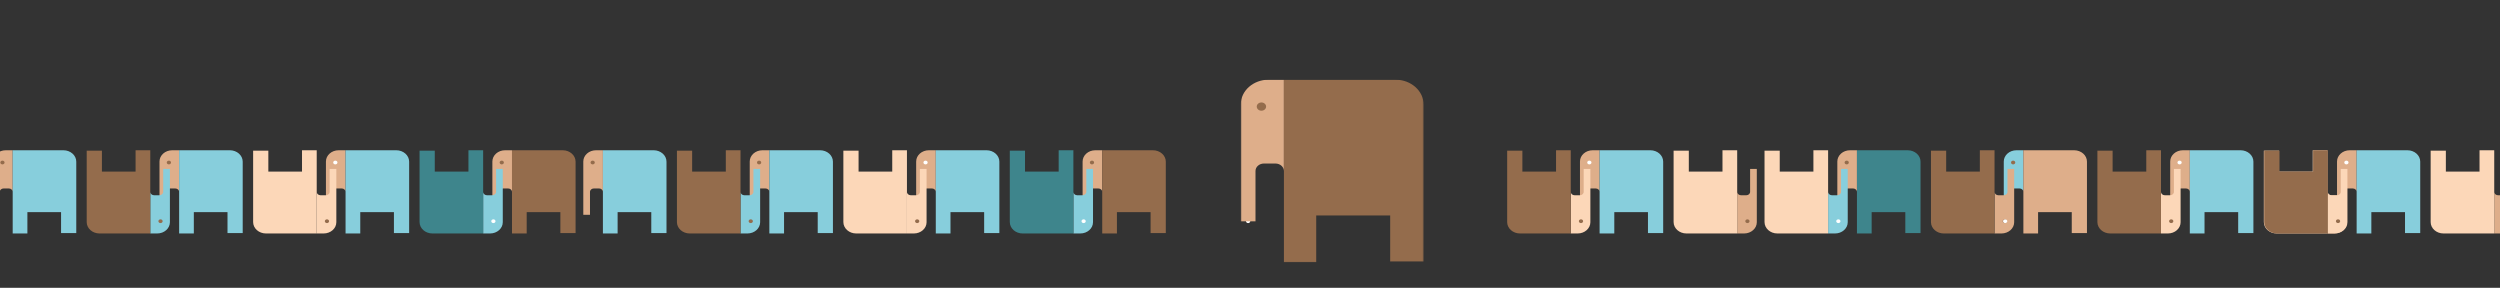 <svg width="2163" height="249" viewBox="0 0 2163 249" fill="none" xmlns="http://www.w3.org/2000/svg">
<rect x="0" y="0" width="2163" height="249" fill="#333333" stroke="none"/>
<g clip-path="url(#clip0_2008_1440)">
<path d="M148.99 130C142.92 130 138 134.36 138 139.74V185.86H143.79V166C143.79 164.37 145.28 163.06 147.11 163.06H151.65C153.49 163.06 154.97 164.38 154.97 166V130H148.98H148.99Z" fill="#DEAE8A"/>
<path d="M146.12 142.24C147.136 142.24 147.96 141.51 147.96 140.61C147.96 139.71 147.136 138.98 146.12 138.98C145.104 138.98 144.28 139.71 144.28 140.61C144.28 141.51 145.104 142.24 146.12 142.24Z" fill="#946C4C"/>
<path d="M198.88 130H154.98V202H167.7V183.55H196.83V201.67H209.99V139.86C209.99 134.42 205.01 130 198.87 130H198.88Z" fill="#87CEDC"/>
<path d="M4.99 130C-1.08 130 -6 134.36 -6 139.74V185.86H-0.21V166C-0.21 164.37 1.28 163.06 3.11 163.06H7.65C9.49 163.06 10.97 164.38 10.97 166V130H4.98H4.99Z" fill="#DEAE8A"/>
<path d="M54.88 130H10.98V202H23.7V183.55H52.83V201.67H65.99V139.86C65.99 134.42 61.01 130 54.87 130H54.88Z" fill="#87CEDC"/>
<path d="M2.12 142.24C3.136 142.24 3.96 141.51 3.96 140.61C3.96 139.71 3.136 138.98 2.12 138.98C1.104 138.98 0.28 139.71 0.28 140.61C0.28 141.51 1.104 142.24 2.12 142.24Z" fill="#946C4C"/>
<path d="M136.01 202C142.08 202 147 197.64 147 192.26V146.14H141.21V166C141.21 167.63 139.72 168.94 137.89 168.94H133.35C131.51 168.94 130.03 167.62 130.03 166V202H136.02H136.01Z" fill="#87CEDC"/>
<path d="M138.88 193.02C139.896 193.02 140.72 192.29 140.72 191.39C140.72 190.49 139.896 189.76 138.88 189.76C137.864 189.76 137.04 190.49 137.04 191.39C137.04 192.29 137.864 193.02 138.88 193.02Z" fill="#946C4C"/>
<path d="M86.12 202H130.02V130H117.3V148.45H88.17V130.33H75.01V192.14C75.01 197.58 79.99 202 86.13 202H86.12Z" fill="#946C4C"/>
<path d="M292.99 130C286.92 130 282 134.36 282 139.74V185.86H287.79V166C287.79 164.37 289.28 163.06 291.11 163.06H295.65C297.49 163.06 298.97 164.38 298.97 166V130H292.98H292.99Z" fill="#DEAE8A"/>
<path d="M290.12 142.24C291.136 142.24 291.96 141.51 291.96 140.61C291.96 139.71 291.136 138.98 290.12 138.98C289.104 138.98 288.28 139.71 288.28 140.61C288.28 141.51 289.104 142.24 290.12 142.24Z" fill="white"/>
<path d="M342.88 130H298.98V202H311.7V183.55H340.83V201.67H353.99V139.86C353.99 134.42 349.01 130 342.87 130H342.88Z" fill="#87CEDC"/>
<path d="M280.01 202C286.08 202 291 197.64 291 192.26V146.14H285.21V166C285.21 167.63 283.72 168.94 281.89 168.94H277.35C275.51 168.94 274.03 167.62 274.03 166V202H280.02H280.01Z" fill="#FCD7B8"/>
<path d="M282.88 193.02C283.896 193.02 284.72 192.29 284.72 191.39C284.72 190.49 283.896 189.76 282.88 189.76C281.864 189.76 281.04 190.49 281.04 191.39C281.04 192.29 281.864 193.02 282.88 193.02Z" fill="#946C4C"/>
<path d="M230.12 202H274.02V130H261.3V148.45H232.17V130.33H219.01V192.14C219.01 197.58 223.99 202 230.13 202H230.12Z" fill="#FCD7B8"/>
<path d="M436.99 130C430.92 130 426 134.36 426 139.74V185.86H431.79V166C431.79 164.37 433.28 163.06 435.11 163.06H439.65C441.49 163.06 442.97 164.38 442.97 166V130H436.98H436.99Z" fill="#DEAE8A"/>
<path d="M434.12 142.24C435.136 142.24 435.96 141.51 435.96 140.61C435.96 139.71 435.136 138.98 434.12 138.98C433.104 138.98 432.28 139.71 432.28 140.61C432.28 141.51 433.104 142.24 434.12 142.24Z" fill="#946C4C"/>
<path d="M486.88 130H442.98V202H455.7V183.55H484.83V201.67H497.99V139.86C497.99 134.42 493.01 130 486.87 130H486.88Z" fill="#946C4C"/>
<path d="M424.01 202C430.08 202 435 197.64 435 192.26V146.14H429.21V166C429.21 167.63 427.72 168.94 425.89 168.94H421.35C419.51 168.94 418.03 167.62 418.03 166V202H424.02H424.01Z" fill="#87CEDC"/>
<path d="M426.88 193.02C427.896 193.02 428.72 192.29 428.72 191.39C428.72 190.49 427.896 189.76 426.88 189.76C425.864 189.76 425.04 190.49 425.04 191.39C425.04 192.29 425.864 193.02 426.88 193.02Z" fill="white"/>
<path d="M374.12 202H418.02V130H405.3V148.45H376.17V130.33H363.01V192.14C363.01 197.58 367.99 202 374.13 202H374.12Z" fill="#3E858C"/>
<path d="M659.66 130C653.59 130 648.67 134.36 648.67 139.74V185.86H654.46V166C654.46 164.37 655.95 163.06 657.78 163.06H662.32C664.16 163.06 665.64 164.38 665.64 166V130H659.65H659.66Z" fill="#DEAE8A"/>
<path d="M656.78 142.24C657.796 142.24 658.62 141.51 658.62 140.61C658.62 139.71 657.796 138.98 656.78 138.98C655.764 138.98 654.94 139.71 654.94 140.61C654.94 141.51 655.764 142.24 656.78 142.24Z" fill="#946C4C"/>
<path d="M709.54 130H665.64V202H678.36V183.55H707.49V201.67H720.65V139.86C720.65 134.42 715.67 130 709.53 130H709.54Z" fill="#87CEDC"/>
<path d="M515.66 130C509.59 130 504.67 134.36 504.67 139.74V185.86H510.46V166C510.46 164.37 511.95 163.06 513.78 163.06H518.32C520.16 163.06 521.64 164.38 521.64 166V130H515.65H515.66Z" fill="#DEAE8A"/>
<path d="M565.54 130H521.64V202H534.36V183.55H563.49V201.67H576.65V139.86C576.65 134.42 571.67 130 565.53 130H565.54Z" fill="#87CEDC"/>
<path d="M512.78 142.24C513.796 142.24 514.62 141.51 514.62 140.61C514.62 139.71 513.796 138.98 512.78 138.98C511.764 138.98 510.94 139.71 510.94 140.61C510.94 141.51 511.764 142.24 512.78 142.24Z" fill="#946C4C"/>
<path d="M646.68 202C652.75 202 657.67 197.64 657.67 192.26V146.14H651.88V166C651.88 167.63 650.39 168.94 648.56 168.94H644.02C642.18 168.94 640.7 167.62 640.7 166V202H646.69H646.68Z" fill="#87CEDC"/>
<path d="M649.55 193.02C650.566 193.02 651.39 192.29 651.39 191.39C651.39 190.49 650.566 189.76 649.55 189.76C648.534 189.76 647.71 190.49 647.71 191.39C647.71 192.29 648.534 193.02 649.55 193.02Z" fill="#946C4C"/>
<path d="M596.79 202H640.69V130H627.97V148.45H598.84V130.33H585.68V192.14C585.68 197.58 590.66 202 596.8 202H596.79Z" fill="#946C4C"/>
<path d="M803.66 130C797.59 130 792.67 134.36 792.67 139.74V185.86H798.46V166C798.46 164.37 799.95 163.06 801.78 163.06H806.32C808.16 163.06 809.64 164.38 809.64 166V130H803.65H803.66Z" fill="#DEAE8A"/>
<path d="M800.78 142.24C801.796 142.24 802.62 141.51 802.62 140.61C802.62 139.71 801.796 138.98 800.78 138.98C799.764 138.98 798.94 139.71 798.94 140.61C798.94 141.51 799.764 142.24 800.78 142.24Z" fill="white"/>
<path d="M853.54 130H809.64V202H822.36V183.55H851.49V201.67H864.65V139.86C864.65 134.42 859.67 130 853.53 130H853.54Z" fill="#87CEDC"/>
<path d="M790.68 202C796.75 202 801.67 197.64 801.67 192.26V146.14H795.88V166C795.88 167.63 794.39 168.94 792.56 168.94H788.02C786.18 168.94 784.7 167.62 784.7 166V202H790.69H790.68Z" fill="#FCD7B8"/>
<path d="M793.55 193.02C794.566 193.02 795.39 192.29 795.39 191.39C795.39 190.49 794.566 189.76 793.55 189.76C792.534 189.76 791.71 190.49 791.71 191.39C791.71 192.29 792.534 193.02 793.55 193.02Z" fill="#946C4C"/>
<path d="M740.79 202H784.69V130H771.97V148.45H742.84V130.33H729.68V192.14C729.68 197.58 734.66 202 740.8 202H740.79Z" fill="#FCD7B8"/>
<path d="M947.66 130C941.59 130 936.67 134.36 936.67 139.74V185.86H942.46V166C942.46 164.37 943.95 163.06 945.78 163.06H950.32C952.16 163.06 953.64 164.38 953.64 166V130H947.65H947.66Z" fill="#DEAE8A"/>
<path d="M944.78 142.24C945.796 142.24 946.62 141.51 946.62 140.61C946.62 139.71 945.796 138.98 944.78 138.98C943.764 138.98 942.94 139.71 942.94 140.61C942.94 141.51 943.764 142.24 944.78 142.24Z" fill="#946C4C"/>
<path d="M997.54 130H953.64V202H966.36V183.55H995.49V201.67H1008.65V139.86C1008.65 134.42 1003.67 130 997.53 130H997.54Z" fill="#946C4C"/>
<path d="M934.68 202C940.75 202 945.67 197.64 945.67 192.26V146.14H939.88V166C939.88 167.63 938.39 168.94 936.56 168.94H932.02C930.18 168.94 928.7 167.62 928.7 166V202H934.69H934.68Z" fill="#87CEDC"/>
<path d="M937.55 193.02C938.566 193.02 939.39 192.29 939.39 191.39C939.39 190.49 938.566 189.76 937.55 189.76C936.534 189.76 935.71 190.49 935.71 191.39C935.71 192.29 936.534 193.02 937.55 193.02Z" fill="white"/>
<path d="M884.79 202H928.69V130H915.97V148.45H886.84V130.33H873.68V192.14C873.68 197.58 878.66 202 884.8 202H884.79Z" fill="#3E858C"/>
<path d="M1079.87 193.02C1080.89 193.02 1081.71 192.29 1081.71 191.39C1081.71 190.49 1080.89 189.76 1079.87 189.76C1078.85 189.76 1078.03 190.49 1078.03 191.39C1078.03 192.29 1078.85 193.02 1079.87 193.02Z" fill="white"/>
<path d="M1509 202C1515.07 202 1519.99 197.64 1519.99 192.26V146.14H1514.2V166C1514.2 167.63 1512.71 168.94 1510.88 168.94H1506.34C1504.5 168.94 1503.02 167.62 1503.02 166V202H1509.01H1509Z" fill="#DEAE8A"/>
<path d="M1511.87 193.02C1512.89 193.02 1513.71 192.29 1513.71 191.39C1513.71 190.49 1512.89 189.76 1511.87 189.76C1510.85 189.76 1510.03 190.49 1510.03 191.39C1510.03 192.29 1510.85 193.02 1511.87 193.02Z" fill="#946C4C"/>
<path d="M1459.11 202H1503.01V130H1490.29V148.45H1461.16V130.33H1448V192.14C1448 197.58 1452.98 202 1459.12 202H1459.11Z" fill="#FCD7B8"/>
<path d="M1377.98 130C1371.91 130 1366.99 134.36 1366.99 139.74V185.86H1372.78V166C1372.78 164.37 1374.27 163.06 1376.1 163.06H1380.64C1382.48 163.06 1383.96 164.38 1383.96 166V130H1377.97H1377.98Z" fill="#DEAE8A"/>
<path d="M1375.11 142.24C1376.13 142.24 1376.95 141.51 1376.95 140.61C1376.95 139.71 1376.13 138.98 1375.11 138.98C1374.09 138.98 1373.27 139.71 1373.27 140.61C1373.27 141.51 1374.09 142.24 1375.11 142.24Z" fill="white"/>
<path d="M1427.87 130H1383.97V202H1396.69V183.55H1425.82V201.67H1438.98V139.86C1438.99 134.41 1434.01 130 1427.87 130Z" fill="#87CEDC"/>
<path d="M1365 202C1371.07 202 1375.99 197.64 1375.99 192.26V146.14H1370.2V166C1370.2 167.63 1368.71 168.94 1366.88 168.94H1362.34C1360.5 168.94 1359.02 167.62 1359.02 166V202H1365.01H1365Z" fill="#FCD7B8"/>
<path d="M1367.87 193.02C1368.89 193.02 1369.71 192.29 1369.71 191.39C1369.71 190.49 1368.89 189.76 1367.87 189.76C1366.85 189.76 1366.03 190.49 1366.03 191.39C1366.03 192.29 1366.85 193.02 1367.87 193.02Z" fill="#946C4C"/>
<path d="M1315.11 202H1359.01V130H1346.29V148.45H1317.16V130.33H1304V192.14C1304 197.58 1308.98 202 1315.12 202H1315.11Z" fill="#946C4C"/>
<path d="M1600.65 130C1594.58 130 1589.66 134.36 1589.66 139.74V185.86H1595.45V166C1595.45 164.37 1596.94 163.06 1598.77 163.06H1603.31C1605.15 163.06 1606.63 164.38 1606.63 166V130H1600.64H1600.65Z" fill="#DEAE8A"/>
<path d="M1597.77 142.24C1598.79 142.24 1599.61 141.51 1599.61 140.61C1599.61 139.71 1598.79 138.98 1597.77 138.98C1596.75 138.98 1595.93 139.71 1595.93 140.61C1595.93 141.51 1596.75 142.24 1597.77 142.24Z" fill="#946C4C"/>
<path d="M1650.53 130H1606.63V202H1619.35V183.55H1648.48V201.67H1661.64V139.86C1661.66 134.41 1656.68 130 1650.53 130Z" fill="#3E858C"/>
<path d="M1587.67 202C1593.74 202 1598.66 197.64 1598.66 192.26V146.14H1592.87V166C1592.87 167.63 1591.38 168.94 1589.55 168.94H1585.01C1583.17 168.94 1581.69 167.62 1581.69 166V202H1587.68H1587.67Z" fill="#87CEDC"/>
<path d="M1590.54 193.02C1591.56 193.02 1592.38 192.29 1592.38 191.39C1592.38 190.49 1591.56 189.76 1590.54 189.76C1589.52 189.76 1588.7 190.49 1588.7 191.39C1588.7 192.29 1589.52 193.02 1590.54 193.02Z" fill="white"/>
<path d="M1537.78 202H1581.68V130H1568.96V148.45H1539.83V130.33H1526.67V192.14C1526.67 197.58 1531.65 202 1537.79 202H1537.78Z" fill="#FCD7B8"/>
<path d="M2019.67 202C2025.74 202 2030.66 197.64 2030.66 192.26V146.14H2024.87V166C2024.87 167.63 2023.38 168.94 2021.55 168.94H2017.01C2015.17 168.94 2013.69 167.62 2013.69 166V202H2019.68H2019.67Z" fill="#DEAE8A"/>
<path d="M2022.54 193.02C2023.56 193.02 2024.38 192.29 2024.38 191.39C2024.38 190.49 2023.56 189.76 2022.54 189.76C2021.52 189.76 2020.7 190.49 2020.7 191.39C2020.7 192.29 2021.52 193.02 2022.54 193.02Z" fill="#946C4C"/>
<path d="M1969.78 202H2013.68V130H2000.96V148.45H1971.83V130.33H1958.67V192.14C1958.67 197.58 1963.65 202 1969.79 202H1969.78Z" fill="#FCD7B8"/>
<path d="M1744.65 130C1738.58 130 1733.66 134.36 1733.66 139.74V185.86H1739.45V166C1739.45 164.37 1740.94 163.06 1742.77 163.06H1747.31C1749.15 163.06 1750.63 164.38 1750.63 166V130H1744.64H1744.65Z" fill="#87CEDC"/>
<path d="M1741.77 142.24C1742.79 142.24 1743.61 141.51 1743.61 140.61C1743.61 139.71 1742.79 138.98 1741.77 138.98C1740.75 138.98 1739.93 139.71 1739.93 140.61C1739.93 141.51 1740.75 142.24 1741.77 142.24Z" fill="#946C4C"/>
<path d="M1794.53 130H1750.63V202H1763.35V183.55H1792.48V201.67H1805.64V139.86C1805.66 134.41 1800.68 130 1794.53 130Z" fill="#DEAE8A"/>
<path d="M1731.67 202C1737.74 202 1742.66 197.64 1742.66 192.26V146.14H1736.87V166C1736.87 167.63 1735.38 168.94 1733.55 168.94H1729.01C1727.17 168.94 1725.69 167.62 1725.69 166V202H1731.68H1731.67Z" fill="#DEAE8A"/>
<path d="M1734.54 193.02C1735.56 193.02 1736.38 192.29 1736.38 191.39C1736.38 190.49 1735.56 189.76 1734.54 189.76C1733.52 189.76 1732.7 190.49 1732.7 191.39C1732.7 192.29 1733.52 193.02 1734.54 193.02Z" fill="#946C4C"/>
<path d="M1681.78 202H1725.68V130H1712.96V148.45H1683.83V130.33H1670.67V192.14C1670.67 197.58 1675.65 202 1681.79 202H1681.78Z" fill="#946C4C"/>
<path d="M1888.65 130C1882.58 130 1877.66 134.36 1877.66 139.74V185.86H1883.45V166C1883.45 164.37 1884.94 163.06 1886.77 163.06H1891.31C1893.15 163.06 1894.63 164.38 1894.63 166V130H1888.64H1888.65Z" fill="#DEAE8A"/>
<path d="M1885.77 142.24C1886.79 142.24 1887.61 141.51 1887.61 140.61C1887.61 139.71 1886.79 138.98 1885.77 138.98C1884.75 138.98 1883.93 139.71 1883.93 140.61C1883.93 141.51 1884.75 142.24 1885.77 142.24Z" fill="white"/>
<path d="M1938.53 130H1894.63V202H1907.35V183.55H1936.48V201.67H1949.64V139.86C1949.66 134.41 1944.68 130 1938.53 130Z" fill="#87CEDC"/>
<path d="M1875.67 202C1881.74 202 1886.66 197.64 1886.66 192.26V146.14H1880.87V166C1880.87 167.63 1879.38 168.94 1877.55 168.94H1873.01C1871.17 168.94 1869.69 167.62 1869.69 166V202H1875.68H1875.67Z" fill="#FCD7B8"/>
<path d="M1878.54 193.02C1879.56 193.02 1880.38 192.29 1880.38 191.39C1880.38 190.49 1879.56 189.76 1878.54 189.76C1877.52 189.76 1876.7 190.49 1876.7 191.39C1876.7 192.29 1877.52 193.02 1878.54 193.02Z" fill="#946C4C"/>
<path d="M1825.78 202H1869.68V130H1856.96V148.45H1827.83V130.33H1814.67V192.14C1814.67 197.58 1819.65 202 1825.79 202H1825.78Z" fill="#946C4C"/>
<path d="M1734.87 193.02C1735.89 193.02 1736.71 192.29 1736.71 191.39C1736.71 190.49 1735.89 189.76 1734.87 189.76C1733.85 189.76 1733.03 190.49 1733.03 191.39C1733.03 192.29 1733.85 193.02 1734.87 193.02Z" fill="white"/>
<path d="M2164 202C2170.07 202 2174.99 197.64 2174.99 192.26V146.14H2169.2V166C2169.2 167.63 2167.71 168.94 2165.88 168.94H2161.34C2159.5 168.94 2158.02 167.62 2158.02 166V202H2164.01H2164Z" fill="#DEAE8A"/>
<path d="M2114.11 202H2158.01V130H2145.29V148.45H2116.16V130.33H2103V192.14C2103 197.58 2107.98 202 2114.12 202H2114.11Z" fill="#FCD7B8"/>
<path d="M2032.98 130C2026.91 130 2021.99 134.36 2021.99 139.74V185.86H2027.78V166C2027.78 164.37 2029.27 163.06 2031.1 163.06H2035.64C2037.48 163.06 2038.96 164.38 2038.96 166V130H2032.97H2032.98Z" fill="#DEAE8A"/>
<path d="M2030.11 142.24C2031.13 142.24 2031.95 141.51 2031.95 140.61C2031.95 139.71 2031.13 138.98 2030.11 138.98C2029.09 138.98 2028.27 139.71 2028.27 140.61C2028.27 141.51 2029.09 142.24 2030.11 142.24Z" fill="white"/>
<path d="M2082.87 130H2038.97V202H2051.69V183.55H2080.82V201.67H2093.98V139.86C2093.99 134.41 2089.01 130 2082.87 130Z" fill="#87CEDC"/>
<path d="M2020 202C2026.07 202 2030.99 197.64 2030.99 192.26V146.14H2025.2V166C2025.2 167.63 2023.71 168.94 2021.88 168.94H2017.34C2015.5 168.94 2014.02 167.62 2014.02 166V202H2020.01H2020Z" fill="#FCD7B8"/>
<path d="M2022.87 193.02C2023.89 193.02 2024.71 192.29 2024.71 191.39C2024.71 190.49 2023.89 189.76 2022.87 189.76C2021.85 189.76 2021.03 190.49 2021.03 191.39C2021.03 192.29 2021.85 193.02 2022.87 193.02Z" fill="#946C4C"/>
<path d="M1970.11 202H2014.01V130H2001.29V148.45H1972.16V130.33H1959V192.14C1959 197.58 1963.98 202 1970.12 202H1970.11Z" fill="#946C4C"/>
<mask id="mask0_2008_1440" style="mask-type:luminance" maskUnits="userSpaceOnUse" x="1026" y="0" width="269" height="249">
<path d="M1026 0H1295V248.201H1026V0Z" fill="white"/>
</mask>
<g mask="url(#mask0_2008_1440)">
<mask id="mask1_2008_1440" style="mask-type:luminance" maskUnits="userSpaceOnUse" x="1073" y="68" width="159" height="159">
<path d="M1231.73 68.94H1073.54V226.928H1231.73V68.94Z" fill="white"/>
</mask>
<g mask="url(#mask1_2008_1440)">
<path d="M1097.69 68.94C1084.35 68.94 1073.54 78.507 1073.54 90.312V191.512H1086.26V147.934C1086.26 144.357 1089.54 141.483 1093.56 141.483H1103.53C1107.57 141.483 1110.82 144.379 1110.82 147.934V68.94H1097.66H1097.69Z" fill="#DEAE8A"/>
<path d="M1207.3 68.94H1110.85V226.927H1138.79V186.443H1202.79V226.203H1231.71V90.576C1231.73 78.617 1220.79 68.94 1207.3 68.94Z" fill="#946C4C"/>
<path d="M1091.38 95.8C1093.62 95.8 1095.43 94.198 1095.43 92.223C1095.43 90.248 1093.62 88.647 1091.38 88.647C1089.15 88.647 1087.34 90.248 1087.34 92.223C1087.34 94.198 1089.15 95.8 1091.38 95.8Z" fill="#946C4C"/>
</g>
</g>
</g>
<defs>
<clipPath id="clip0_2008_1440">
<rect width="2163" height="249" fill="white"/>
</clipPath>
</defs>
</svg>
